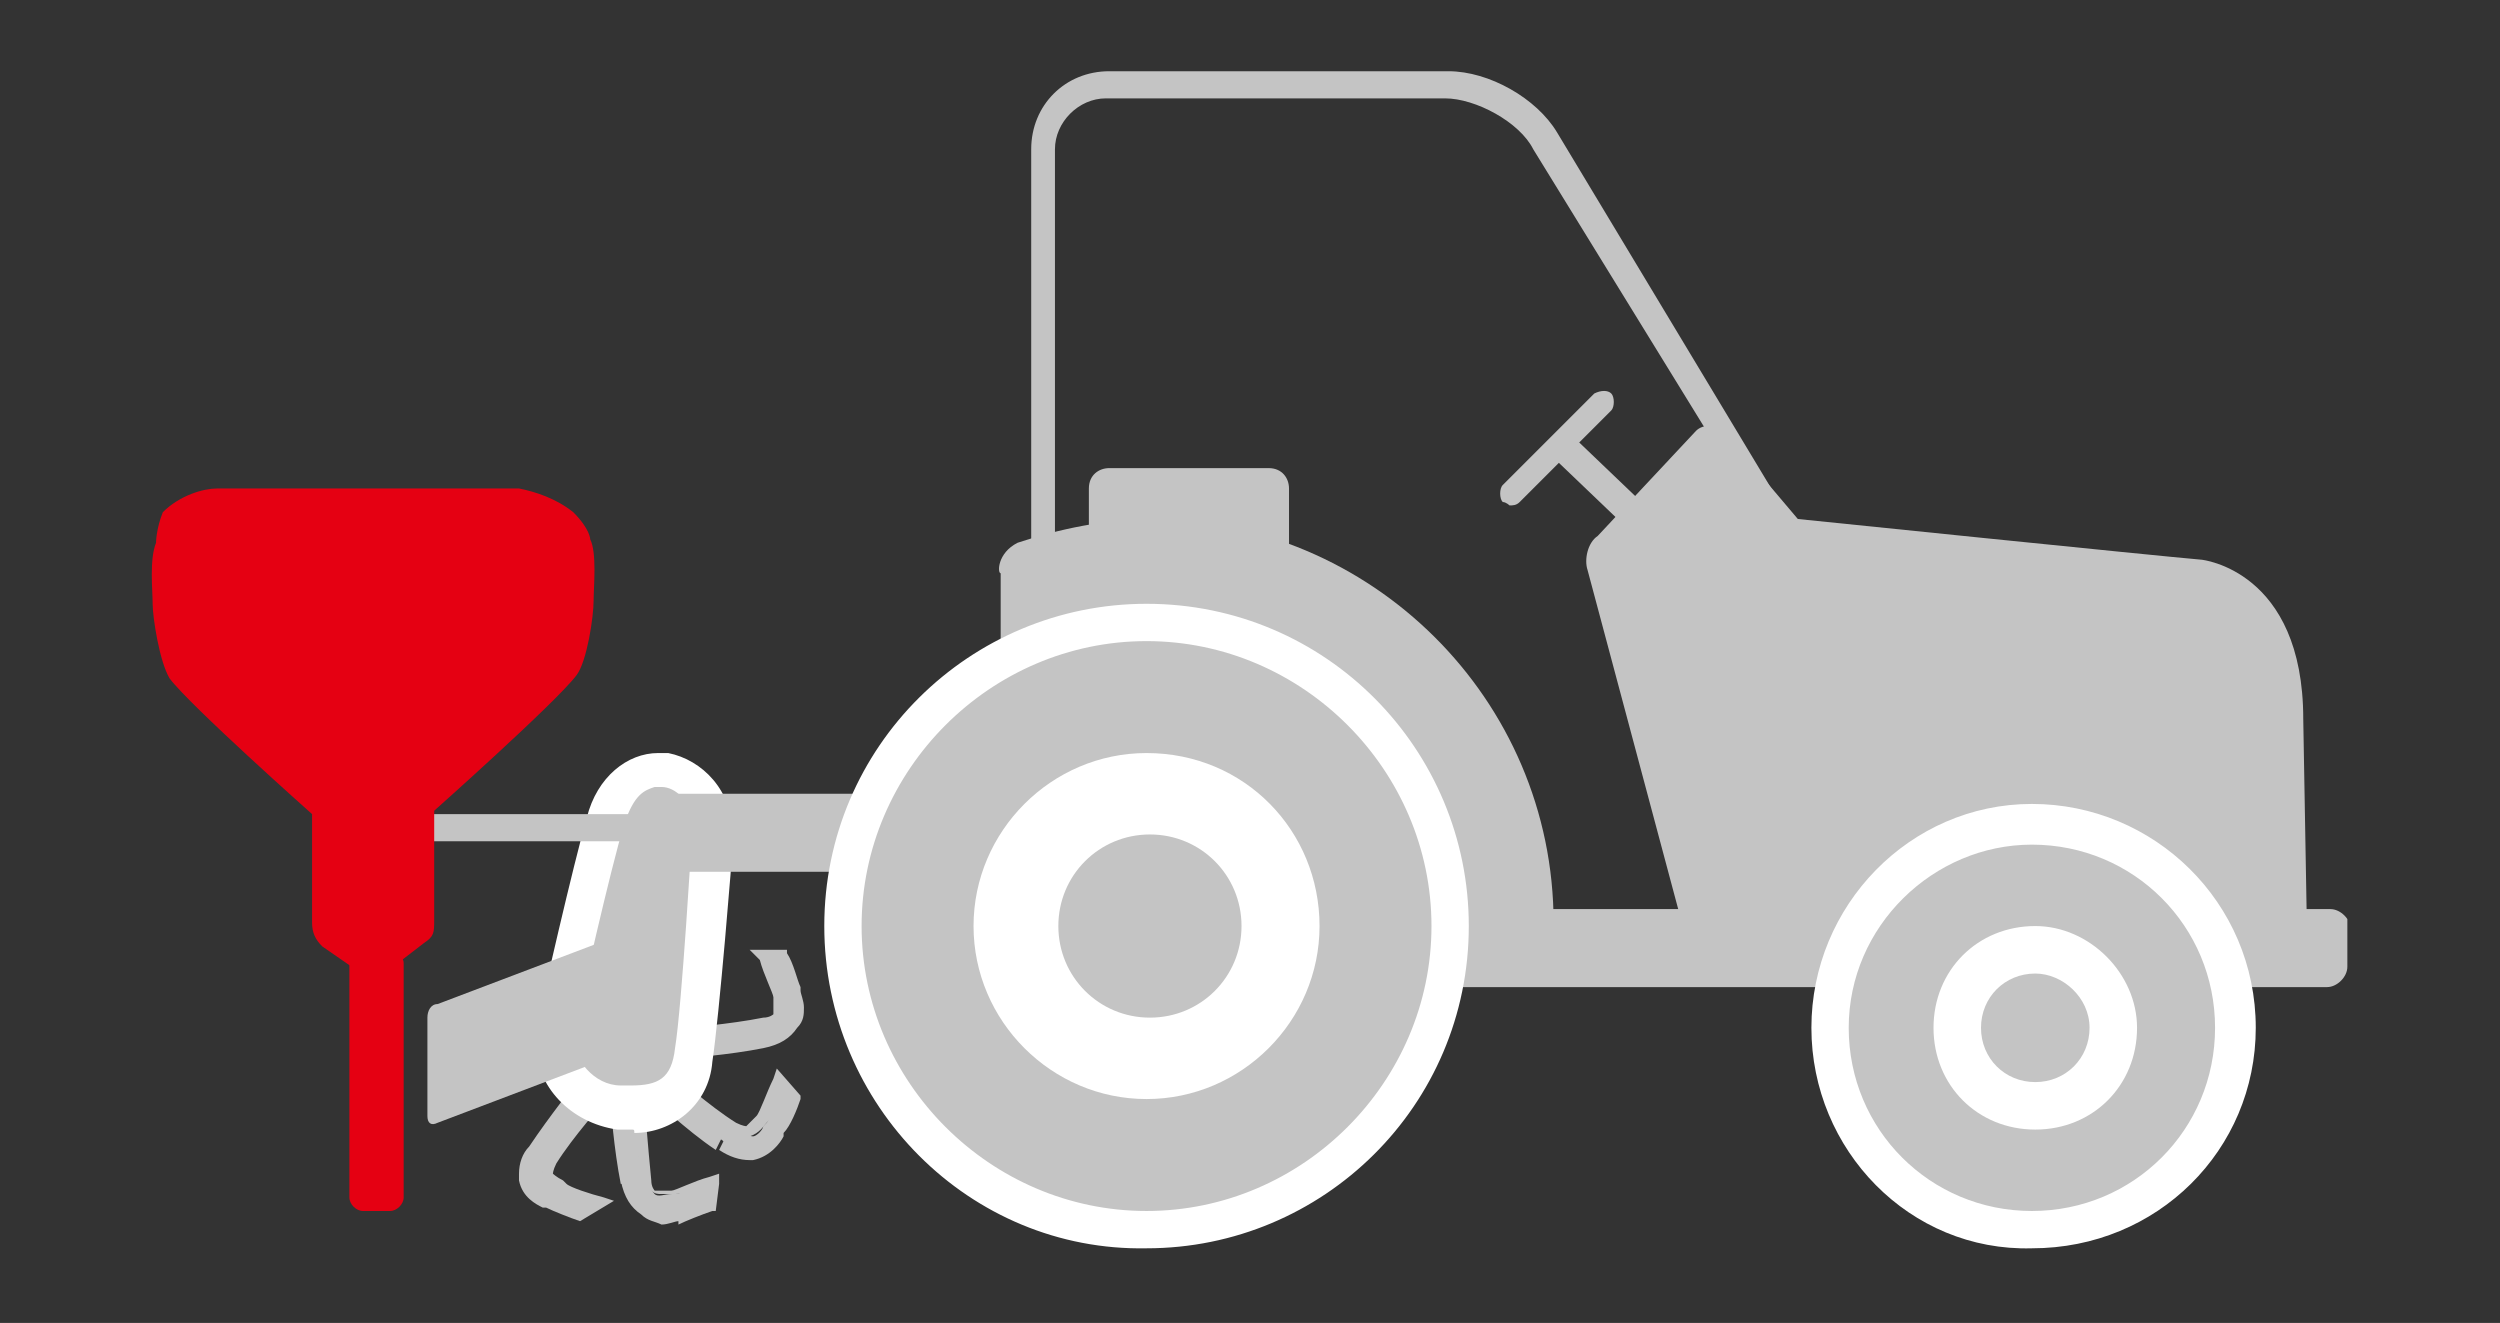 <?xml version="1.0" encoding="utf-8"?>
<!-- Generator: Adobe Illustrator 23.0.1, SVG Export Plug-In . SVG Version: 6.00 Build 0)  -->
<svg version="1.1" id="レイヤー_1" xmlns="http://www.w3.org/2000/svg" xmlns:xlink="http://www.w3.org/1999/xlink" x="0px"
	 y="0px" viewBox="0 0 73.7 39" style="enable-background:new 0 0 73.7 39;" xml:space="preserve">
<rect x="0" y="0" width="73.7" height="39" fill="#333333" stroke="none"/>
<style type="text/css">
	.st0{clip-path:url(#SVGID_2_);fill:#C4C4C4;}
	.st1{clip-path:url(#SVGID_4_);fill:#C4C4C4;}
	.st2{clip-path:url(#SVGID_6_);fill:#C4C4C4;}
	.st3{clip-path:url(#SVGID_8_);fill:#C4C4C4;}
	.st4{clip-path:url(#SVGID_10_);fill:#C4C4C4;}
	.st5{clip-path:url(#SVGID_12_);fill:#C4C4C4;}
	.st6{clip-path:url(#SVGID_14_);fill:#C4C4C4;}
	.st7{clip-path:url(#SVGID_16_);fill:#C4C4C4;}
	.st8{clip-path:url(#SVGID_18_);fill:#C4C4C4;}
	.st9{clip-path:url(#SVGID_20_);fill:#C4C4C4;}
	.st10{clip-path:url(#SVGID_22_);fill:#C4C4C4;}
	.st11{clip-path:url(#SVGID_24_);fill:#FFFFFF;}
	.st12{clip-path:url(#SVGID_26_);fill:#C4C4C4;}
	.st13{clip-path:url(#SVGID_28_);fill:#C4C4C4;}
	.st14{clip-path:url(#SVGID_30_);fill:#C4C4C4;}
	.st15{clip-path:url(#SVGID_32_);fill:#C4C4C4;}
	.st16{clip-path:url(#SVGID_34_);fill:#C4C4C4;}
	.st17{clip-path:url(#SVGID_36_);fill:#C4C4C4;}
	.st18{clip-path:url(#SVGID_38_);fill:#C4C4C4;}
	.st19{clip-path:url(#SVGID_40_);fill:#C4C4C4;}
	.st20{clip-path:url(#SVGID_42_);fill:#FFFFFF;}
	.st21{clip-path:url(#SVGID_44_);fill:#FFFFFF;}
	.st22{clip-path:url(#SVGID_46_);fill:#C4C4C4;}
	.st23{clip-path:url(#SVGID_48_);fill:#C4C4C4;}
	.st24{clip-path:url(#SVGID_50_);fill:#FFFFFF;}
	.st25{clip-path:url(#SVGID_52_);fill:#FFFFFF;}
	.st26{clip-path:url(#SVGID_54_);fill:#C4C4C4;}
	.st27{clip-path:url(#SVGID_56_);fill:#C4C4C4;}
	.st28{clip-path:url(#SVGID_58_);fill:#C4C4C4;}
	.st29{clip-path:url(#SVGID_60_);fill:#E50012;}
	.st30{clip-path:url(#SVGID_62_);fill:#E50012;}
	.st31{clip-path:url(#SVGID_64_);fill:#C4C4C4;}
</style>
<g>
	<g>
		<defs>
			
				<rect id="SVGID_1_" x="11.2" y="7.8" transform="matrix(0.703 -0.711 0.711 0.703 -4.96 38.512)" width="64.8" height="34.7"/>
		</defs>
		<clipPath id="SVGID_2_">
			<use xlink:href="#SVGID_1_"  style="overflow:visible;"/>
		</clipPath>
		<path class="st0" d="M46.3,12.8l2.3,2.2L48,15.6l-2.3-2.2L46.3,12.8z"/>
	</g>
	<g>
		<defs>
			<rect id="SVGID_3_" x="4.4" y="2.1" width="64.8" height="34.7"/>
		</defs>
		<clipPath id="SVGID_4_">
			<use xlink:href="#SVGID_3_"  style="overflow:visible;"/>
		</clipPath>
		<path class="st1" d="M44.3,14.8c-0.1-0.1-0.1-0.4,0-0.5l2.7-2.7c0.2-0.1,0.4-0.1,0.5,0s0.1,0.4,0,0.5l-2.7,2.7
			c-0.1,0.1-0.2,0.1-0.3,0.1C44.5,14.9,44.4,14.8,44.3,14.8"/>
	</g>
	<g>
		<defs>
			<rect id="SVGID_5_" x="4.4" y="2.1" width="64.8" height="34.7"/>
		</defs>
		<clipPath id="SVGID_6_">
			<use xlink:href="#SVGID_5_"  style="overflow:visible;"/>
		</clipPath>
		<path class="st2" d="M15.8,33.7c0.5-0.9,1.4-1.9,1.4-1.9l0.5,0.4c0,0-0.9,1-1.4,1.8c-0.1,0.2-0.2,0.4-0.2,0.5s0.2,0.2,0.3,0.3
			l0.1,0.1c0.1,0.1,0.7,0.3,1.1,0.5l-0.5,0.5c-0.3-0.1-0.8-0.3-1-0.4H16c-0.2-0.1-0.5-0.3-0.6-0.7C15.5,34.4,15.5,34.1,15.8,33.7"/>
	</g>
	<g>
		<defs>
			<rect id="SVGID_7_" x="4.4" y="2.1" width="64.8" height="34.7"/>
		</defs>
		<clipPath id="SVGID_8_">
			<use xlink:href="#SVGID_7_"  style="overflow:visible;"/>
		</clipPath>
		<path class="st3" d="M17.1,36c-0.3-0.1-0.8-0.3-1-0.4H16c-0.2-0.1-0.6-0.3-0.7-0.8v-0.2c0-0.3,0.1-0.6,0.3-0.8
			c0.6-0.9,1.4-1.9,1.4-1.9l0.1-0.1l0.8,0.6l-0.1,0.1c0,0-0.9,1-1.4,1.8c-0.1,0.2-0.1,0.3-0.1,0.3s0.1,0.1,0.3,0.2l0.1,0.1
			c0.1,0.1,0.7,0.3,1.1,0.4l0.3,0.1L17.1,36C17.2,36,17.1,36,17.1,36z M15.9,33.8c-0.2,0.2-0.2,0.5-0.2,0.6v0.2
			c0.1,0.3,0.3,0.5,0.5,0.6l0.1,0.1c0.1,0.1,0.5,0.2,0.8,0.4l0.2-0.2c-0.4-0.1-0.7-0.3-0.9-0.4V35c-0.1-0.1-0.4-0.2-0.4-0.4v-0.1
			c0-0.2,0.1-0.3,0.2-0.5c0.4-0.7,1-1.4,1.3-1.7l-0.2-0.1C17,32.4,16.3,33.1,15.9,33.8l-0.2-0.1C15.7,33.7,15.9,33.8,15.9,33.8z"/>
	</g>
	<g>
		<defs>
			<rect id="SVGID_9_" x="4.4" y="2.1" width="64.8" height="34.7"/>
		</defs>
		<clipPath id="SVGID_10_">
			<use xlink:href="#SVGID_9_"  style="overflow:visible;"/>
		</clipPath>
		<path class="st4" d="M18.5,34.8c-0.2-1-0.3-2.3-0.3-2.4h0.6c0,0,0.1,1.3,0.3,2.3c0,0.2,0.1,0.4,0.2,0.5s0.3,0,0.5,0h0.1
			c0.2,0,0.7-0.3,1.1-0.4v0.7c-0.3,0.1-0.8,0.3-1,0.4h-0.1c-0.2,0-0.6,0.1-0.9-0.1C18.8,35.5,18.6,35.2,18.5,34.8"/>
	</g>
	<g>
		<defs>
			<rect id="SVGID_11_" x="4.4" y="2.1" width="64.8" height="34.7"/>
		</defs>
		<clipPath id="SVGID_12_">
			<use xlink:href="#SVGID_11_"  style="overflow:visible;"/>
		</clipPath>
		<path class="st5" d="M18.9,35.8c-0.3-0.2-0.5-0.5-0.6-1h0.4c0.1,0.4,0.2,0.6,0.4,0.7c0.1,0.1,0.3,0.1,0.4,0.1s0.3,0,0.4-0.1H20
			c0.1,0,0.5-0.2,0.8-0.3v-0.3c-0.4,0.2-0.7,0.3-0.9,0.3h-0.4c-0.1,0-0.2,0-0.3-0.1C19,35.2,19,35,18.9,34.8
			c-0.1-0.8-0.2-1.7-0.2-2.1h-0.2c0,0.4,0.1,1.4,0.2,2.2h-0.4c-0.2-1-0.3-2.3-0.3-2.4v-0.2h1v0.2c0,0,0.1,1.3,0.2,2.3
			c0,0.2,0.1,0.3,0.1,0.3h0.5c0.1,0,0.7-0.3,1.1-0.4l0.3-0.1v0.3l-0.1,0.8H21c-0.3,0.1-0.8,0.3-1,0.4V36c-0.1,0-0.3,0.1-0.5,0.1
			C19.3,36,19.1,36,18.9,35.8"/>
	</g>
	<g>
		<defs>
			<rect id="SVGID_13_" x="4.4" y="2.1" width="64.8" height="34.7"/>
		</defs>
		<clipPath id="SVGID_14_">
			<use xlink:href="#SVGID_13_"  style="overflow:visible;"/>
		</clipPath>
		<path class="st6" d="M21.4,33.7c-0.8-0.6-1.8-1.5-1.9-1.5l0.4-0.4c0,0,1,0.9,1.8,1.5c0.2,0.1,0.4,0.2,0.5,0.2s0.3-0.2,0.3-0.3
			l0.1-0.1c0.1-0.1,0.3-0.7,0.5-1.1l0.4,0.5c-0.1,0.3-0.3,0.8-0.5,0.9c-0.1,0.2-0.3,0.5-0.7,0.6C22,34,21.7,33.9,21.4,33.7"/>
	</g>
	<g>
		<defs>
			<rect id="SVGID_15_" x="4.4" y="2.1" width="64.8" height="34.7"/>
		</defs>
		<clipPath id="SVGID_16_">
			<use xlink:href="#SVGID_15_"  style="overflow:visible;"/>
		</clipPath>
		<path class="st7" d="M22.1,34.2c-0.3,0-0.6-0.1-0.9-0.3l0.1-0.2l0.1-0.2c0.2,0.2,0.5,0.2,0.7,0.2h0.1c0.3-0.1,0.5-0.3,0.6-0.5
			l0.1-0.1c0.1-0.1,0.3-0.5,0.4-0.8l-0.2-0.2c-0.1,0.3-0.3,0.7-0.4,0.9l-0.1,0.1c-0.1,0.1-0.2,0.3-0.5,0.4H22
			c-0.2,0-0.3-0.1-0.5-0.2c-0.6-0.5-1.4-1.1-1.7-1.4l-0.2,0.2c0.3,0.3,1,0.9,1.7,1.4l-0.1,0.2l-0.1,0.2c-0.9-0.6-1.8-1.5-1.9-1.5
			l-0.1-0.1l0.7-0.7l0.1,0.1c0,0,1,0.9,1.8,1.4c0.2,0.1,0.3,0.1,0.3,0.1l0.2-0.2l0.1-0.1c0.1-0.1,0.3-0.7,0.5-1.1l0.1-0.3l0.7,0.8
			v0.1c-0.1,0.3-0.3,0.8-0.5,1v0.1c-0.1,0.2-0.4,0.6-0.9,0.7C22.2,34.2,22.1,34.2,22.1,34.2z"/>
	</g>
	<g>
		<defs>
			<rect id="SVGID_17_" x="4.4" y="2.1" width="64.8" height="34.7"/>
		</defs>
		<clipPath id="SVGID_18_">
			<use xlink:href="#SVGID_17_"  style="overflow:visible;"/>
		</clipPath>
		<path class="st8" d="M22.6,30.7c-1,0.2-2.3,0.3-2.4,0.3v-0.6c0,0,1.3-0.1,2.3-0.3c0.2,0,0.4-0.1,0.4-0.2c0.1-0.1,0-0.3,0-0.5v-0.1
			c0-0.2-0.3-0.7-0.5-1.1h0.7c0.1,0.3,0.3,0.8,0.4,1v0.1c0.1,0.2,0.2,0.6-0.1,0.9C23.3,30.5,23,30.7,22.6,30.7"/>
	</g>
	<g>
		<defs>
			<rect id="SVGID_19_" x="4.4" y="2.1" width="64.8" height="34.7"/>
		</defs>
		<clipPath id="SVGID_20_">
			<use xlink:href="#SVGID_19_"  style="overflow:visible;"/>
		</clipPath>
		<path class="st9" d="M20.1,31.1L20,30.3h0.2c0,0,1.3-0.1,2.3-0.3c0.2,0,0.3-0.1,0.3-0.1v-0.5c0-0.1-0.3-0.7-0.4-1.1L22.1,28h1.1
			v0.1c0.2,0.3,0.3,0.8,0.4,1v0.1c0,0.1,0.1,0.3,0.1,0.5s0,0.4-0.2,0.6c-0.2,0.3-0.5,0.5-1,0.6c-1,0.2-2.3,0.3-2.4,0.3h-0.2
			C19.9,31.2,20.1,31.1,20.1,31.1z M20.4,30.9c0.4,0,1.4-0.1,2.1-0.3c0.4-0.1,0.6-0.2,0.7-0.4c0.1-0.1,0.1-0.3,0.1-0.4
			s0-0.3-0.1-0.4v-0.1c0-0.1-0.2-0.5-0.3-0.8h-0.3c0.2,0.3,0.3,0.7,0.4,0.9v0.1c0,0.1,0.1,0.2,0.1,0.3c0,0.1,0,0.2-0.1,0.3
			c-0.1,0.2-0.3,0.3-0.6,0.3c-0.8,0.2-1.7,0.3-2.1,0.3C20.3,30.7,20.4,30.9,20.4,30.9z"/>
	</g>
	<g>
		<defs>
			<rect id="SVGID_21_" x="4.4" y="2.1" width="64.8" height="34.7"/>
		</defs>
		<clipPath id="SVGID_22_">
			<use xlink:href="#SVGID_21_"  style="overflow:visible;"/>
		</clipPath>
		<path class="st10" d="M21.1,24.7c0.1-1.1-0.6-1.9-1.4-2s-1.5,0.3-1.8,1.5c-0.4,1.3-1.3,5.3-1.5,6.3c-0.2,0.9,0.7,2.1,1.9,2.2
			c1.2,0.1,2.1-0.3,2.2-1.6C20.7,29.9,21.1,24.7,21.1,24.7"/>
	</g>
	<g>
		<defs>
			<rect id="SVGID_23_" x="4.4" y="2.1" width="64.8" height="34.7"/>
		</defs>
		<clipPath id="SVGID_24_">
			<use xlink:href="#SVGID_23_"  style="overflow:visible;"/>
		</clipPath>
		<path class="st11" d="M18.6,33.3h-0.4c-1.4-0.2-2.4-1.3-2.4-2.5v-0.4c0.2-1,1.1-4.9,1.5-6.3c0.3-1.2,1.2-1.9,2.1-1.9h0.3
			c1,0.2,1.9,1.1,1.9,2.4v0.3c0,0.2-0.4,5.1-0.6,6.4c-0.1,1.3-1.2,2.1-2.3,2.1C18.7,33.3,18.7,33.3,18.6,33.3 M18.4,24.3
			c-0.4,1.3-1.3,5.3-1.5,6.2v0.1c0,0.6,0.6,1.4,1.4,1.4h0.3c0.8,0,1.2-0.2,1.3-1.1c0.2-1.2,0.5-6.3,0.5-6.3H21h-0.6v-0.2
			c0-0.8-0.5-1.2-0.9-1.2h-0.2C19,23.3,18.7,23.4,18.4,24.3"/>
	</g>
	<g>
		<defs>
			<rect id="SVGID_25_" x="4.4" y="2.1" width="64.8" height="34.7"/>
		</defs>
		<clipPath id="SVGID_26_">
			<use xlink:href="#SVGID_25_"  style="overflow:visible;"/>
		</clipPath>
		<path class="st12" d="M28.8,23.4v2.3h-9.2v-2.3H28.8z"/>
	</g>
	<g>
		<defs>
			<rect id="SVGID_27_" x="4.4" y="2.1" width="64.8" height="34.7"/>
		</defs>
		<clipPath id="SVGID_28_">
			<use xlink:href="#SVGID_27_"  style="overflow:visible;"/>
		</clipPath>
		<path class="st13" d="M30,16c1.2-0.4,2.6-0.7,4-0.7v11.9h-4.5V16.9C29.4,16.9,29.4,16.3,30,16"/>
	</g>
	<g>
		<defs>
			<rect id="SVGID_29_" x="4.4" y="2.1" width="64.8" height="34.7"/>
		</defs>
		<clipPath id="SVGID_30_">
			<use xlink:href="#SVGID_29_"  style="overflow:visible;"/>
		</clipPath>
		<path class="st14" d="M32.3,14.4c0-0.2,0.2-0.4,0.4-0.4h4.7c0.2,0,0.4,0.2,0.4,0.4v1.8c0,0.2-0.2,0.4-0.4,0.4h-4.7
			c-0.2,0-0.4-0.2-0.4-0.4C32.3,16.2,32.3,14.4,32.3,14.4z"/>
	</g>
	<g>
		<defs>
			<rect id="SVGID_31_" x="4.4" y="2.1" width="64.8" height="34.7"/>
		</defs>
		<clipPath id="SVGID_32_">
			<use xlink:href="#SVGID_31_"  style="overflow:visible;"/>
		</clipPath>
		<path class="st15" d="M32.7,16.8c-0.4,0-0.6-0.3-0.6-0.6v-1.8c0-0.4,0.3-0.6,0.6-0.6h4.7c0.4,0,0.6,0.3,0.6,0.6v1.8
			c0,0.4-0.3,0.6-0.6,0.6H32.7z M32.5,16.1c0,0.1,0.1,0.2,0.2,0.2h4.7c0.1,0,0.2-0.1,0.2-0.2v-1.8c0-0.1-0.1-0.2-0.2-0.2h-4.7
			c-0.1,0-0.2,0.1-0.2,0.2V16.1z"/>
	</g>
	<g>
		<defs>
			<rect id="SVGID_33_" x="4.4" y="2.1" width="64.8" height="34.7"/>
		</defs>
		<clipPath id="SVGID_34_">
			<use xlink:href="#SVGID_33_"  style="overflow:visible;"/>
		</clipPath>
		<path class="st16" d="M33.9,15.3c6.5,0,11.9,5.3,11.9,11.9H33.9V15.3z"/>
	</g>
	<g>
		<defs>
			<rect id="SVGID_35_" x="4.4" y="2.1" width="64.8" height="34.7"/>
		</defs>
		<clipPath id="SVGID_36_">
			<use xlink:href="#SVGID_35_"  style="overflow:visible;"/>
		</clipPath>
		<path class="st17" d="M69.2,28.5c0,0.3-0.3,0.6-0.6,0.6H42.5c-0.3,0-0.6-0.3-0.6-0.6v-1.1c0-0.3,0.3-0.6,0.6-0.6h26.2
			c0.3,0,0.6,0.3,0.6,0.6L69.2,28.5L69.2,28.5z"/>
	</g>
	<g>
		<defs>
			<rect id="SVGID_37_" x="4.4" y="2.1" width="64.8" height="34.7"/>
		</defs>
		<clipPath id="SVGID_38_">
			<use xlink:href="#SVGID_37_"  style="overflow:visible;"/>
		</clipPath>
		<path class="st18" d="M53,15.3c0,0,10.7,1.1,11.9,1.2c0,0,3,0.3,3,4.7l0.1,5.7H49.5l-2.7-10.1c-0.1-0.3,0-0.8,0.3-1l2.9-3.1
			c0.2-0.2,0.6-0.2,0.8,0C50.8,12.7,53,15.3,53,15.3z"/>
	</g>
	<g>
		<defs>
			<rect id="SVGID_39_" x="4.4" y="2.1" width="64.8" height="34.7"/>
		</defs>
		<clipPath id="SVGID_40_">
			<use xlink:href="#SVGID_39_"  style="overflow:visible;"/>
		</clipPath>
		<path class="st19" d="M65.9,30.3c0,3.3-2.7,6-6,6s-6-2.7-6-6s2.7-6,6-6C63.3,24.3,65.9,27,65.9,30.3"/>
	</g>
	<g>
		<defs>
			<rect id="SVGID_41_" x="4.4" y="2.1" width="64.8" height="34.7"/>
		</defs>
		<clipPath id="SVGID_42_">
			<use xlink:href="#SVGID_41_"  style="overflow:visible;"/>
		</clipPath>
		<path class="st20" d="M53.4,30.3c0-3.6,2.9-6.6,6.5-6.6s6.6,2.9,6.6,6.6c0,3.6-2.9,6.5-6.6,6.5C56.3,36.9,53.4,33.9,53.4,30.3
			 M54.5,30.3c0,3,2.4,5.4,5.4,5.4s5.4-2.4,5.4-5.4s-2.4-5.4-5.4-5.4C57,24.9,54.5,27.3,54.5,30.3"/>
	</g>
	<g>
		<defs>
			<rect id="SVGID_43_" x="4.4" y="2.1" width="64.8" height="34.7"/>
		</defs>
		<clipPath id="SVGID_44_">
			<use xlink:href="#SVGID_43_"  style="overflow:visible;"/>
		</clipPath>
		<path class="st21" d="M63,30.3c0,1.7-1.3,3-3,3s-3-1.3-3-3s1.3-3,3-3C61.6,27.3,63,28.7,63,30.3"/>
	</g>
	<g>
		<defs>
			<rect id="SVGID_45_" x="4.4" y="2.1" width="64.8" height="34.7"/>
		</defs>
		<clipPath id="SVGID_46_">
			<use xlink:href="#SVGID_45_"  style="overflow:visible;"/>
		</clipPath>
		<path class="st22" d="M61.6,30.3c0,0.9-0.7,1.6-1.6,1.6c-0.9,0-1.6-0.7-1.6-1.6s0.7-1.6,1.6-1.6C60.8,28.7,61.6,29.4,61.6,30.3"/>
	</g>
	<g>
		<defs>
			<rect id="SVGID_47_" x="4.4" y="2.1" width="64.8" height="34.7"/>
		</defs>
		<clipPath id="SVGID_48_">
			<use xlink:href="#SVGID_47_"  style="overflow:visible;"/>
		</clipPath>
		<path class="st23" d="M42.8,27.3c0,5-4,9-9,9s-9-4-9-9s4-9,9-9C38.8,18.4,42.8,22.4,42.8,27.3"/>
	</g>
	<g>
		<defs>
			<rect id="SVGID_49_" x="4.4" y="2.1" width="64.8" height="34.7"/>
		</defs>
		<clipPath id="SVGID_50_">
			<use xlink:href="#SVGID_49_"  style="overflow:visible;"/>
		</clipPath>
		<path class="st24" d="M24.3,27.3c0-5.3,4.3-9.5,9.5-9.5c5.3,0,9.5,4.3,9.5,9.5c0,5.3-4.3,9.5-9.5,9.5
			C28.6,36.9,24.3,32.6,24.3,27.3 M25.4,27.3c0,4.6,3.8,8.4,8.4,8.4s8.4-3.8,8.4-8.4s-3.8-8.4-8.4-8.4S25.4,22.7,25.4,27.3"/>
	</g>
	<g>
		<defs>
			<rect id="SVGID_51_" x="4.4" y="2.1" width="64.8" height="34.7"/>
		</defs>
		<clipPath id="SVGID_52_">
			<use xlink:href="#SVGID_51_"  style="overflow:visible;"/>
		</clipPath>
		<path class="st25" d="M38.9,27.3c0,2.8-2.3,5.1-5.1,5.1s-5.1-2.3-5.1-5.1s2.3-5.1,5.1-5.1C36.7,22.2,38.9,24.5,38.9,27.3"/>
	</g>
	<g>
		<defs>
			<rect id="SVGID_53_" x="4.4" y="2.1" width="64.8" height="34.7"/>
		</defs>
		<clipPath id="SVGID_54_">
			<use xlink:href="#SVGID_53_"  style="overflow:visible;"/>
		</clipPath>
		<path class="st26" d="M36.6,27.3c0,1.5-1.2,2.7-2.7,2.7s-2.7-1.2-2.7-2.7s1.2-2.7,2.7-2.7S36.6,25.8,36.6,27.3"/>
	</g>
	<g>
		<defs>
			<rect id="SVGID_55_" x="4.4" y="2.1" width="64.8" height="34.7"/>
		</defs>
		<clipPath id="SVGID_56_">
			<use xlink:href="#SVGID_55_"  style="overflow:visible;"/>
		</clipPath>
		<path class="st27" d="M19,30.5c0,0.2-0.1,0.4-0.3,0.4l-5.8,2.2c-0.2,0.1-0.3,0-0.3-0.2V30c0-0.2,0.1-0.4,0.3-0.4l5.8-2.2
			c0.2-0.1,0.3,0,0.3,0.2V30.5z"/>
	</g>
	<g>
		<defs>
			<rect id="SVGID_57_" x="4.4" y="2.1" width="64.8" height="34.7"/>
		</defs>
		<clipPath id="SVGID_58_">
			<use xlink:href="#SVGID_57_"  style="overflow:visible;"/>
		</clipPath>
		<path class="st28" d="M11.1,24.8c-0.2,0-0.4-0.2-0.4-0.4s0.2-0.4,0.4-0.4h8.5c0.2,0,0.4,0.2,0.4,0.4s-0.2,0.4-0.4,0.4H11.1z"/>
	</g>
	<g>
		<defs>
			<rect id="SVGID_59_" x="4.4" y="2.1" width="64.8" height="34.7"/>
		</defs>
		<clipPath id="SVGID_60_">
			<use xlink:href="#SVGID_59_"  style="overflow:visible;"/>
		</clipPath>
		<path class="st29" d="M12.5,27.8c0.3-0.2,0.3-0.3,0.3-0.7v-3.2c0,0,3.6-3.2,4.2-4c0.3-0.4,0.5-1.7,0.5-2.2c0-0.4,0.1-1.4-0.1-1.8
			c0,0,0-0.3-0.5-0.8c-0.5-0.4-1.1-0.6-1.6-0.7H6.4c-0.4,0-1.1,0.2-1.6,0.7C4.6,15.6,4.6,16,4.6,16c-0.2,0.5-0.1,1.4-0.1,1.8
			S4.7,19.5,5,20c0.6,0.8,4.2,4,4.2,4v3.2c0,0.3,0.1,0.5,0.3,0.7l1.3,0.9h0.4C11.2,28.8,12.5,27.8,12.5,27.8z"/>
	</g>
	<g>
		<defs>
			<rect id="SVGID_61_" x="4.4" y="2.1" width="64.8" height="34.7"/>
		</defs>
		<clipPath id="SVGID_62_">
			<use xlink:href="#SVGID_61_"  style="overflow:visible;"/>
		</clipPath>
		<path class="st30" d="M11.9,35.3c0,0.2-0.2,0.4-0.4,0.4h-0.8c-0.2,0-0.4-0.2-0.4-0.4v-6.9c0-0.2,0.2-0.4,0.4-0.4h0.8
			c0.2,0,0.4,0.2,0.4,0.4V35.3z"/>
	</g>
	<g>
		<defs>
			<rect id="SVGID_63_" x="4.4" y="2.1" width="64.8" height="34.7"/>
		</defs>
		<clipPath id="SVGID_64_">
			<use xlink:href="#SVGID_63_"  style="overflow:visible;"/>
		</clipPath>
		<path class="st31" d="M30.4,16.9V4.4c0-1.3,1-2.3,2.3-2.3h10c1.2,0,2.6,0.8,3.2,1.8L53,15.7c0.1,0.2,0,0.4-0.1,0.5
			c-0.2,0.1-0.4,0-0.5-0.1L45.2,4.4c-0.4-0.8-1.7-1.5-2.6-1.5h-10c-0.8,0-1.5,0.7-1.5,1.5v12.5c0,0.2-0.2,0.4-0.4,0.4
			S30.4,17.1,30.4,16.9"/>
	</g>
</g>
</svg>
